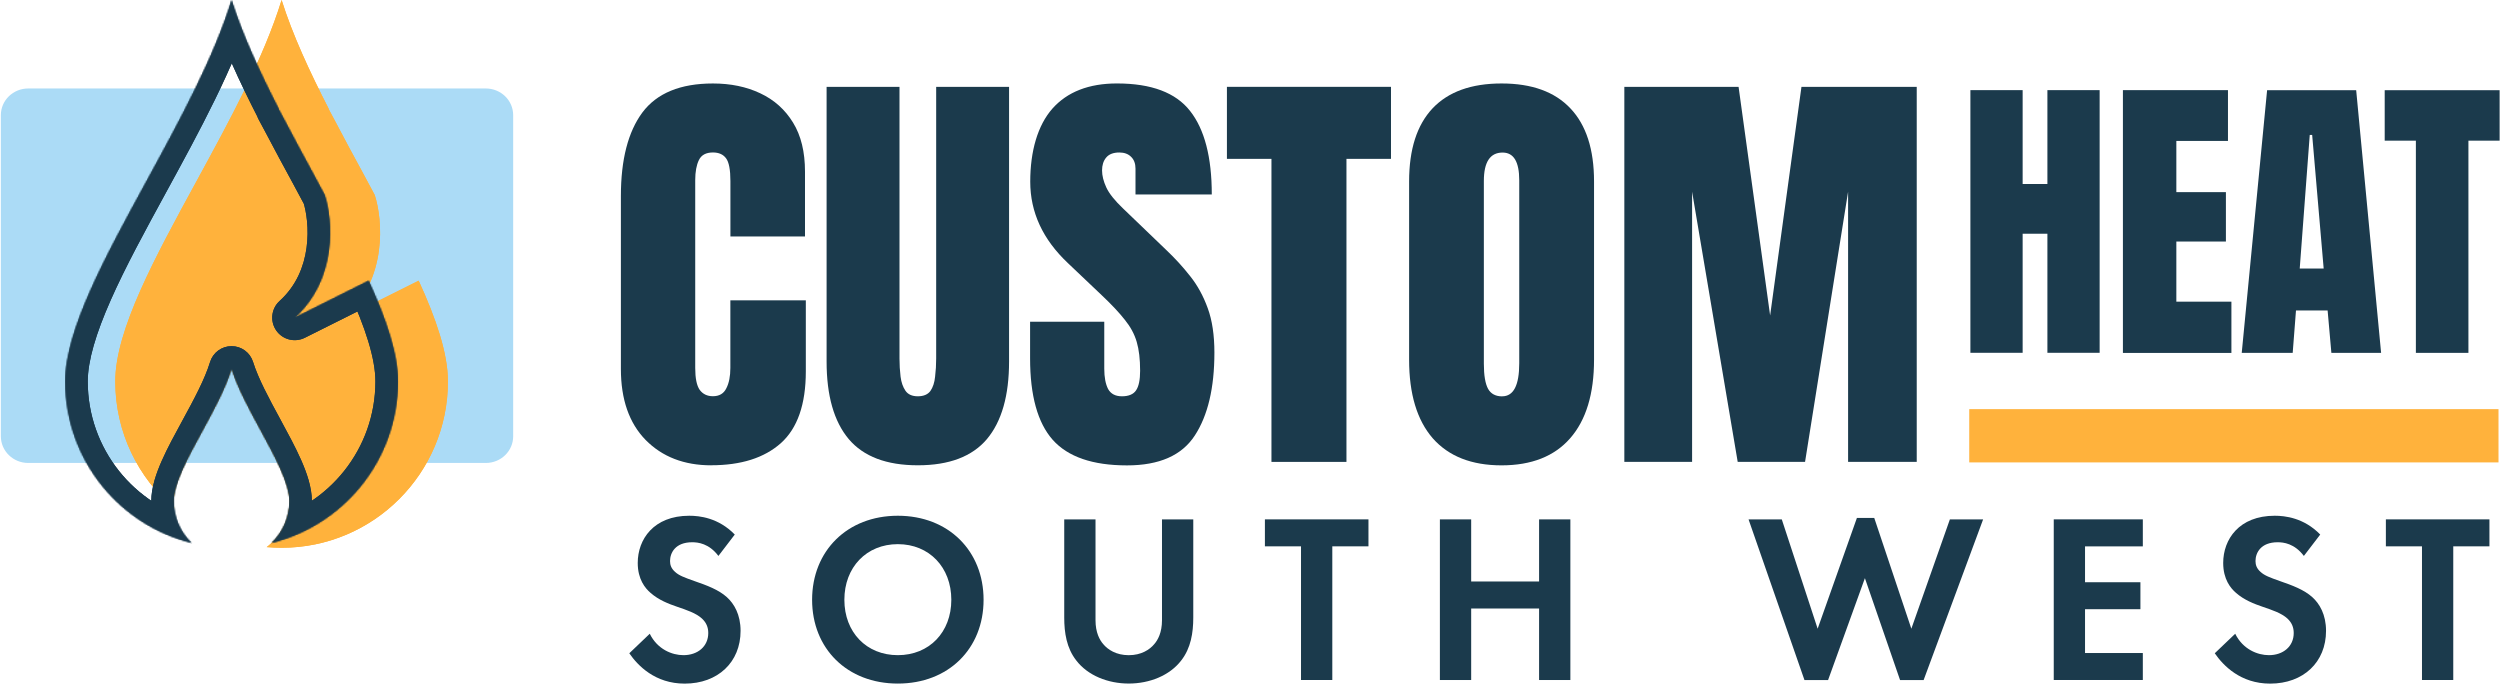 <svg width="1954" height="535" viewBox="0 0 1954 535" fill="none" xmlns="http://www.w3.org/2000/svg">
<path d="M561.529 434.544C554.181 424.747 545.549 423.823 541.012 423.823C527.842 423.823 523.707 432.094 523.707 438.518C523.707 441.53 524.63 444.34 527.642 446.99C530.653 449.801 534.788 451.327 542.698 454.137C552.495 457.51 561.689 460.923 568.113 466.744C573.775 471.844 578.834 480.315 578.834 493.083C578.834 517.535 561.127 534.318 535.15 534.318C511.983 534.318 498.452 520.185 491.867 510.589L507.847 495.332C513.87 507.578 525.353 512.075 534.186 512.075C545.308 512.075 553.579 505.289 553.579 494.77C553.579 490.273 552.053 486.659 548.681 483.487C543.983 479.151 536.435 476.702 529.288 474.253C522.703 472.004 514.793 468.993 508.409 463.332C504.274 459.758 498.452 452.812 498.452 440.004C498.452 421.575 510.858 403.105 538.723 403.105C546.633 403.105 561.489 404.631 574.297 417.801L561.489 434.544H561.529Z" fill="#1B3A4C"/>
<path d="M768.765 468.792C768.765 507.016 741.302 534.278 701.754 534.278C662.205 534.278 634.742 506.976 634.742 468.792C634.742 430.609 662.205 403.105 701.754 403.105C741.302 403.105 768.765 430.569 768.765 468.792ZM743.551 468.792C743.551 443.377 726.246 425.309 701.754 425.309C677.262 425.309 659.957 443.377 659.957 468.792C659.957 494.208 677.262 512.075 701.754 512.075C726.246 512.075 743.551 494.208 743.551 468.792Z" fill="#1B3A4C"/>
<path d="M856.256 405.938V484.794C856.256 494.39 859.469 500.212 862.279 503.424C865.852 507.76 872.437 512.096 882.234 512.096C892.031 512.096 898.616 507.76 902.189 503.424C904.999 500.212 908.212 494.39 908.212 484.794V405.938H932.663V482.706C932.663 494.55 930.776 506.596 923.268 516.192C914.234 528.036 898.415 534.259 882.234 534.259C866.053 534.259 850.234 528.036 841.2 516.192C833.652 506.596 831.805 494.55 831.805 482.706V405.938H856.256Z" fill="#1B3A4C"/>
<path d="M1041.33 427.017V531.489H1016.87V427.017H988.648V405.938H1069.59V427.017H1041.37H1041.33Z" fill="#1B3A4C"/>
<path d="M1149.87 454.492H1202.95V405.949H1227.4V531.501H1202.95V475.611H1149.87V531.501H1125.42V405.949H1149.87V454.492Z" fill="#1B3A4C"/>
<path d="M1428.79 531.516H1410.36L1366.67 405.964H1392.65L1420.67 491.405L1451.35 404.84H1464.92L1493.91 491.405L1524.02 405.964H1550L1503.51 531.516H1485.08L1457.61 451.897L1428.83 531.516H1428.79Z" fill="#1B3A4C"/>
<path d="M1674.83 427.049H1629.66V455.074H1672.95V476.153H1629.66V510.402H1674.83V531.481H1605.21V405.93H1674.83V427.009V427.049Z" fill="#1B3A4C"/>
<path d="M1800.72 434.544C1793.38 424.747 1784.74 423.823 1780.21 423.823C1767.04 423.823 1762.9 432.094 1762.9 438.518C1762.9 441.53 1763.83 444.34 1766.84 446.99C1769.85 449.801 1773.98 451.327 1781.89 454.137C1791.69 457.51 1800.88 460.923 1807.31 466.744C1812.97 471.844 1818.03 480.315 1818.03 493.083C1818.03 517.535 1800.32 534.318 1774.34 534.318C1751.18 534.318 1737.65 520.185 1731.06 510.589L1747.04 495.332C1753.07 507.578 1764.55 512.075 1773.38 512.075C1784.5 512.075 1792.77 505.289 1792.77 494.77C1792.77 490.273 1791.25 486.659 1787.88 483.487C1783.18 479.151 1775.63 476.702 1768.48 474.253C1761.9 472.004 1753.99 468.993 1747.6 463.332C1743.47 459.758 1737.65 452.812 1737.65 440.004C1737.65 421.575 1750.05 403.105 1777.92 403.105C1785.83 403.105 1800.68 404.631 1813.49 417.801L1800.68 434.544H1800.72Z" fill="#1B3A4C"/>
<path d="M1917.47 427.017V531.489H1893.02V427.017H1864.8V405.938H1945.74V427.017H1917.51H1917.47Z" fill="#1B3A4C"/>
<path d="M22.072 69.152H379.695C391.499 69.152 401.095 78.467 401.095 89.991V341.013C401.095 352.537 391.539 361.852 379.695 361.852H22.072C10.268 361.852 0.672 352.537 0.672 341.013V89.991C0.672 78.467 10.228 69.152 22.072 69.152Z" fill="#ABDBF6"/>
<path d="M555.914 363.687C534.715 363.687 517.61 357.062 504.602 343.852C491.713 330.643 485.289 312.133 485.289 288.404V153.176C485.289 124.75 490.91 102.988 502.112 87.891C513.435 72.794 531.824 65.246 557.239 65.246C571.131 65.246 583.458 67.816 594.218 72.915C605.099 78.014 613.651 85.683 619.874 95.881C626.098 105.999 629.189 118.767 629.189 134.185V184.815H570.891V141.492C570.891 132.74 569.766 126.837 567.558 123.826C565.35 120.734 561.897 119.169 557.239 119.169C551.779 119.169 548.125 121.176 546.238 125.151C544.351 129.046 543.387 134.265 543.387 140.81V287.561C543.387 295.671 544.552 301.373 546.88 304.705C549.33 308.038 552.782 309.684 557.199 309.684C562.178 309.684 565.671 307.636 567.678 303.541C569.806 299.445 570.85 294.105 570.85 287.561V234.763H629.832V290.211C629.832 315.988 623.327 334.698 610.359 346.342C597.35 357.905 579.202 363.647 555.914 363.647V363.687Z" fill="#1B3A4C"/>
<path d="M717.338 363.666C692.926 363.666 674.939 356.84 663.375 343.189C651.812 329.417 646.07 309.221 646.07 282.561V67.875H703.044V280.232C703.044 285.131 703.325 289.829 703.887 294.406C704.45 298.862 705.734 302.516 707.702 305.407C709.709 308.298 712.921 309.743 717.378 309.743C721.835 309.743 725.207 308.338 727.215 305.568C729.223 302.677 730.427 298.943 730.869 294.406C731.431 289.869 731.712 285.131 731.712 280.232V67.875H788.686V282.561C788.686 309.221 782.904 329.417 771.381 343.189C759.817 356.84 741.83 363.666 717.418 363.666H717.338Z" fill="#1B3A4C"/>
<path d="M880.761 363.747C854.021 363.747 834.668 357.082 822.784 343.752C811.019 330.422 805.117 309.223 805.117 280.113V251.446H863.095V288.103C863.095 294.889 864.099 300.189 866.106 304.083C868.234 307.858 871.808 309.745 876.947 309.745C882.086 309.745 885.941 308.179 887.948 305.087C890.076 301.996 891.12 296.856 891.12 289.75C891.12 280.756 890.237 273.248 888.47 267.265C886.704 261.162 883.572 255.381 879.155 249.96C874.819 244.419 868.756 237.955 861.007 230.648L834.708 205.674C815.034 187.124 805.238 165.925 805.238 142.035C805.238 118.145 811.019 97.99 822.543 84.9C834.186 71.811 851.01 65.227 873.012 65.227C899.873 65.227 918.945 72.373 930.147 86.707C941.469 101.041 947.13 122.803 947.13 151.992H887.507V131.837C887.507 127.822 886.342 124.73 884.013 122.522C881.805 120.313 878.754 119.189 874.859 119.189C870.202 119.189 866.749 120.514 864.54 123.204C862.412 125.774 861.368 129.106 861.368 133.202C861.368 137.297 862.493 141.754 864.701 146.532C866.909 151.31 871.326 156.81 877.87 163.034L911.677 195.516C918.463 201.94 924.686 208.766 930.347 215.993C936.009 223.099 940.546 231.411 943.999 240.966C947.452 250.402 949.178 261.965 949.178 275.617C949.178 303.16 944.079 324.761 933.841 340.42C923.723 355.958 906.096 363.747 880.882 363.747H880.761Z" fill="#1B3A4C"/>
<path d="M993.772 361.016V124.166H958.961V67.875H1087.2V124.166H1052.39V361.016H993.772Z" fill="#1B3A4C"/>
<path d="M1173.63 363.719C1150.18 363.719 1132.28 356.653 1119.83 342.56C1107.5 328.346 1101.36 307.869 1101.36 281.089V141.846C1101.36 116.752 1107.46 97.72 1119.67 84.711C1131.99 71.703 1149.98 65.238 1173.63 65.238C1197.28 65.238 1215.23 71.743 1227.43 84.711C1239.76 97.72 1245.9 116.752 1245.9 141.846V281.089C1245.9 307.829 1239.68 328.346 1227.23 342.56C1214.91 356.653 1197.04 363.719 1173.59 363.719H1173.63ZM1174.11 309.757C1182.99 309.757 1187.44 301.164 1187.44 283.94V140.882C1187.44 126.428 1183.11 119.241 1174.43 119.241C1164.68 119.241 1159.78 126.629 1159.78 141.404V284.301C1159.78 293.415 1160.9 299.96 1163.11 303.975C1165.32 307.869 1169.01 309.797 1174.11 309.797V309.757Z" fill="#1B3A4C"/>
<path d="M1269.58 361.016V67.875H1358.87L1383.53 246.586L1408.02 67.875H1498.12V361.016H1444.47V149.823L1410.83 361.016H1358.19L1322.54 149.823V361.016H1269.58Z" fill="#1B3A4C"/>
<path d="M1540.06 275.796V70.465H1580.9V143.82H1600.25V70.465H1641.08V275.756H1600.25V182.686H1580.9V275.756H1540.06V275.796ZM1659.27 275.796V70.465H1741.38V110.134H1701.03V150.164H1739.77V188.789H1701.03V235.806H1744.07V275.836H1659.27V275.796ZM1752.14 275.796L1771.97 70.505H1841.59L1861.07 275.796H1822.2L1819.27 242.672H1794.54L1791.97 275.796H1752.06H1752.14ZM1797.51 209.868H1816.18L1807.19 105.476H1805.3L1797.47 209.868H1797.51ZM1888.25 275.796V109.933H1863.88V70.505H1953.7V109.933H1929.32V275.796H1888.25Z" fill="#1B3A4C"/>
<path d="M1952.83 319.781H1539.16V361.418H1952.83V319.781Z" fill="#FFB23C"/>
<path fill-rule="evenodd" clip-rule="evenodd" d="M350.1 298.127C350.1 369.926 291.895 428.13 220.097 428.13C216.176 428.13 212.296 427.956 208.464 427.617C219.233 419.359 226.176 406.362 226.176 391.744C226.176 377.617 215.179 357.383 203.664 336.197C194.841 319.964 185.715 303.172 180.999 288.142C176.201 303.809 166.837 320.969 157.873 337.397C146.528 358.187 135.822 377.806 135.822 391.744C135.822 393.665 135.942 395.559 136.175 397.417C107.989 373.57 90.094 337.939 90.094 298.127C90.094 258.019 120.901 201.565 153.548 141.737L153.548 141.737C179.345 94.464 206.291 45.085 220.097 0C228.584 27.052 242.036 56.087 257.134 85.471L256.752 85.038L261.49 93.873C268.927 108.106 276.676 122.385 284.36 136.524L292.918 152.483C299.109 171.707 303.084 217.778 269.459 248.275L327.234 219.387C340.903 249.192 350.1 276.213 350.1 298.127Z" fill="#FFB23C"/>
<path fill-rule="evenodd" clip-rule="evenodd" d="M350.1 298.127C350.1 369.926 291.895 428.13 220.097 428.13C216.176 428.13 212.296 427.956 208.464 427.617C219.233 419.359 226.176 406.362 226.176 391.744C226.176 377.617 215.179 357.383 203.664 336.197C194.841 319.964 185.715 303.172 180.999 288.142C176.201 303.809 166.837 320.969 157.873 337.397C146.528 358.187 135.822 377.806 135.822 391.744C135.822 393.665 135.942 395.559 136.175 397.417C107.989 373.57 90.094 337.939 90.094 298.127C90.094 258.019 120.901 201.565 153.548 141.737L153.548 141.737C179.345 94.464 206.291 45.085 220.097 0C228.584 27.052 242.036 56.087 257.134 85.471L256.752 85.038L261.49 93.873C268.927 108.106 276.676 122.385 284.36 136.524L292.918 152.483C299.109 171.707 303.084 217.778 269.459 248.275L327.234 219.387C340.903 249.192 350.1 276.213 350.1 298.127Z" fill="#FFB23C"/>
<mask id="path-21-inside-1_1025_160" fill="white">
<path fill-rule="evenodd" clip-rule="evenodd" d="M149.719 424.341C141.153 416.12 135.821 404.554 135.821 391.744C135.821 377.806 146.527 358.187 157.872 337.397C166.836 320.969 176.2 303.809 180.998 288.142C185.714 303.172 194.84 319.964 203.663 336.197C215.178 357.383 226.175 377.617 226.175 391.744C226.175 404.556 220.842 416.123 212.274 424.344C268.968 410.345 311.006 359.145 311.006 298.127C311.006 276.213 301.809 249.191 288.14 219.386L230.363 248.275C263.987 217.778 260.012 171.707 253.822 152.483L245.047 136.119C237.473 122.184 229.841 108.115 222.509 94.089L217.655 85.038L218.045 85.478C202.945 56.092 189.491 27.055 181.003 0C167.197 45.085 140.251 94.464 114.455 141.737L114.455 141.737C81.807 201.565 51 258.019 51 298.127C51 359.14 93.031 410.337 149.719 424.341Z"/>
</mask>
<path d="M149.719 424.341L145.499 441.422C153.233 443.333 161.285 439.808 165.129 432.831C168.973 425.854 167.65 417.164 161.902 411.648L149.719 424.341ZM157.872 337.397L173.316 345.825L173.316 345.825L157.872 337.397ZM180.998 288.142L197.786 282.875C195.478 275.518 188.648 270.521 180.938 270.547C173.227 270.574 166.432 275.618 164.175 282.99L180.998 288.142ZM203.663 336.197L219.121 327.795L219.121 327.795L203.663 336.197ZM212.274 424.344L200.092 411.65C194.344 417.165 193.019 425.855 196.863 432.833C200.706 439.811 208.758 443.335 216.492 441.426L212.274 424.344ZM288.14 219.386L304.133 212.052C302.145 207.717 298.482 204.375 293.984 202.791C289.486 201.207 284.537 201.517 280.272 203.649L288.14 219.386ZM230.363 248.275L218.542 235.242C212.03 241.149 210.877 250.956 215.843 258.212C220.808 265.467 230.367 267.944 238.231 264.012L230.363 248.275ZM253.822 152.483L270.569 147.09C270.244 146.081 269.829 145.103 269.327 144.169L253.822 152.483ZM245.047 136.119L260.552 127.804C260.537 127.775 260.521 127.746 260.506 127.718L245.047 136.119ZM222.509 94.089L238.101 85.938C238.073 85.883 238.044 85.829 238.015 85.774L222.509 94.089ZM217.655 85.038L230.837 73.385C224.922 66.694 214.933 65.496 207.604 70.598C200.275 75.699 197.93 85.483 202.15 93.353L217.655 85.038ZM218.045 85.478L204.863 97.132C210.739 103.778 220.644 105.011 227.969 100.007C235.295 95.003 237.749 85.328 233.694 77.437L218.045 85.478ZM181.003 0L197.791 -5.267C195.482 -12.624 188.653 -17.621 180.943 -17.594C173.232 -17.568 166.437 -12.524 164.18 -5.152L181.003 0ZM114.455 141.737L99.01 133.309C98.909 133.494 98.812 133.68 98.718 133.868L114.455 141.737ZM114.455 141.737L129.899 150.165C130 149.98 130.097 149.794 130.192 149.605L114.455 141.737ZM161.902 411.648C156.65 406.606 153.415 399.568 153.415 391.744H118.226C118.226 409.541 125.656 425.633 137.535 437.035L161.902 411.648ZM153.415 391.744C153.415 388.635 154.781 383.066 158.679 374.265C162.421 365.816 167.55 356.392 173.316 345.825L142.427 328.969C136.849 339.192 130.952 349.973 126.505 360.015C122.213 369.705 118.226 380.914 118.226 391.744H153.415ZM173.316 345.825C182.032 329.852 192.394 311.017 197.821 293.293L164.175 282.99C160.007 296.602 151.641 312.085 142.427 328.969L173.316 345.825ZM164.21 293.408C169.544 310.41 179.63 328.823 188.204 344.599L219.121 327.795C210.05 311.105 201.883 295.935 197.786 282.875L164.21 293.408ZM188.204 344.599C194.053 355.361 199.305 365.046 203.146 373.733C207.155 382.8 208.581 388.556 208.581 391.744H243.77C243.77 380.805 239.697 369.381 235.328 359.502C230.792 349.243 224.787 338.219 219.121 327.795L188.204 344.599ZM208.581 391.744C208.581 399.569 205.346 406.608 200.092 411.65L224.456 437.039C236.338 425.637 243.77 409.543 243.77 391.744H208.581ZM216.492 441.426C280.857 425.532 328.6 367.427 328.6 298.127H293.412C293.412 350.864 257.079 395.158 208.056 407.263L216.492 441.426ZM328.6 298.127C328.6 272.124 317.919 242.113 304.133 212.052L272.147 226.721C285.699 256.269 293.412 280.302 293.412 298.127H328.6ZM280.272 203.649L222.494 232.538L238.231 264.012L296.008 235.123L280.272 203.649ZM242.183 261.307C262.745 242.658 271.596 219.349 274.454 198.546C277.274 178.013 274.414 159.029 270.569 147.09L237.074 157.876C239.42 165.161 241.643 178.824 239.592 193.758C237.578 208.42 231.605 223.395 218.542 235.242L242.183 261.307ZM269.327 144.169L260.552 127.804L229.541 144.434L238.316 160.798L269.327 144.169ZM260.506 127.718C252.927 113.772 245.359 99.821 238.101 85.938L206.916 102.24C214.323 116.409 222.02 130.595 229.588 144.52L260.506 127.718ZM238.015 85.774L233.161 76.723L202.15 93.353L207.003 102.404L238.015 85.774ZM204.474 96.692L204.863 97.132L231.227 73.825L230.837 73.385L204.474 96.692ZM233.694 77.437C218.73 48.315 205.823 20.338 197.791 -5.267L164.215 5.267C173.158 33.772 187.16 63.869 202.396 93.52L233.694 77.437ZM164.18 -5.152C151.003 37.878 125.055 85.581 99.01 133.309L129.899 150.165C155.447 103.348 183.391 52.293 197.826 5.152L164.18 -5.152ZM98.718 133.868L98.718 133.868L130.192 149.605L130.192 149.605L98.718 133.868ZM99.01 133.309C82.78 163.051 66.533 192.8 54.397 220.203C42.418 247.252 33.406 274.213 33.406 298.127H68.594C68.594 281.934 74.986 260.613 86.572 234.452C98.001 208.643 113.481 180.251 129.899 150.165L99.01 133.309ZM33.406 298.127C33.406 367.421 81.141 425.523 145.499 441.422L153.938 407.26C104.921 395.151 68.594 350.859 68.594 298.127H33.406Z" fill="#1B3A4D" mask="url(#path-21-inside-1_1025_160)"/>
<mask id="path-23-inside-2_1025_160" fill="white">
<path fill-rule="evenodd" clip-rule="evenodd" d="M149.719 424.341C141.153 416.12 135.821 404.554 135.821 391.744C135.821 377.806 146.527 358.187 157.872 337.397C166.836 320.969 176.2 303.809 180.998 288.142C185.714 303.172 194.84 319.964 203.663 336.197C215.178 357.383 226.175 377.617 226.175 391.744C226.175 404.556 220.842 416.123 212.274 424.344C268.968 410.345 311.006 359.145 311.006 298.127C311.006 276.213 301.809 249.191 288.14 219.386L230.363 248.275C263.987 217.778 260.012 171.707 253.822 152.483L245.047 136.119C237.473 122.184 229.841 108.115 222.509 94.089L217.655 85.038L218.045 85.478C202.945 56.092 189.491 27.055 181.003 0C167.197 45.085 140.251 94.464 114.455 141.737L114.455 141.737C81.807 201.565 51 258.019 51 298.127C51 359.14 93.031 410.337 149.719 424.341Z"/>
</mask>
<path d="M149.719 424.341L145.499 441.422C153.233 443.333 161.285 439.808 165.129 432.831C168.973 425.854 167.65 417.164 161.902 411.648L149.719 424.341ZM157.872 337.397L173.316 345.825L173.316 345.825L157.872 337.397ZM180.998 288.142L197.786 282.875C195.478 275.518 188.648 270.521 180.938 270.547C173.227 270.574 166.432 275.618 164.175 282.99L180.998 288.142ZM203.663 336.197L219.121 327.795L219.121 327.795L203.663 336.197ZM212.274 424.344L200.092 411.65C194.344 417.165 193.019 425.855 196.863 432.833C200.706 439.811 208.758 443.335 216.492 441.426L212.274 424.344ZM288.14 219.386L304.133 212.052C302.145 207.717 298.482 204.375 293.984 202.791C289.486 201.207 284.537 201.517 280.272 203.649L288.14 219.386ZM230.363 248.275L218.542 235.242C212.03 241.149 210.877 250.956 215.843 258.212C220.808 265.467 230.367 267.944 238.231 264.012L230.363 248.275ZM253.822 152.483L270.569 147.09C270.244 146.081 269.829 145.103 269.327 144.169L253.822 152.483ZM245.047 136.119L260.552 127.804C260.537 127.775 260.521 127.746 260.506 127.718L245.047 136.119ZM222.509 94.089L238.101 85.938C238.073 85.883 238.044 85.829 238.015 85.774L222.509 94.089ZM217.655 85.038L230.837 73.385C224.922 66.694 214.933 65.496 207.604 70.598C200.275 75.699 197.93 85.483 202.15 93.353L217.655 85.038ZM218.045 85.478L204.863 97.132C210.739 103.778 220.644 105.011 227.969 100.007C235.295 95.003 237.749 85.328 233.694 77.437L218.045 85.478ZM181.003 0L197.791 -5.267C195.482 -12.624 188.653 -17.621 180.943 -17.594C173.232 -17.568 166.437 -12.524 164.18 -5.152L181.003 0ZM114.455 141.737L99.01 133.309C98.909 133.494 98.812 133.68 98.718 133.868L114.455 141.737ZM114.455 141.737L129.899 150.165C130 149.98 130.097 149.794 130.192 149.605L114.455 141.737ZM161.902 411.648C156.65 406.606 153.415 399.568 153.415 391.744H118.226C118.226 409.541 125.656 425.633 137.535 437.035L161.902 411.648ZM153.415 391.744C153.415 388.635 154.781 383.066 158.679 374.265C162.421 365.816 167.55 356.392 173.316 345.825L142.427 328.969C136.849 339.192 130.952 349.973 126.505 360.015C122.213 369.705 118.226 380.914 118.226 391.744H153.415ZM173.316 345.825C182.032 329.852 192.394 311.017 197.821 293.293L164.175 282.99C160.007 296.602 151.641 312.085 142.427 328.969L173.316 345.825ZM164.21 293.408C169.544 310.41 179.63 328.823 188.204 344.599L219.121 327.795C210.05 311.105 201.883 295.935 197.786 282.875L164.21 293.408ZM188.204 344.599C194.053 355.361 199.305 365.046 203.146 373.733C207.155 382.8 208.581 388.556 208.581 391.744H243.77C243.77 380.805 239.697 369.381 235.328 359.502C230.792 349.243 224.787 338.219 219.121 327.795L188.204 344.599ZM208.581 391.744C208.581 399.569 205.346 406.608 200.092 411.65L224.456 437.039C236.338 425.637 243.77 409.543 243.77 391.744H208.581ZM216.492 441.426C280.857 425.532 328.6 367.427 328.6 298.127H293.412C293.412 350.864 257.079 395.158 208.056 407.263L216.492 441.426ZM328.6 298.127C328.6 272.124 317.919 242.113 304.133 212.052L272.147 226.721C285.699 256.269 293.412 280.302 293.412 298.127H328.6ZM280.272 203.649L222.494 232.538L238.231 264.012L296.008 235.123L280.272 203.649ZM242.183 261.307C262.745 242.658 271.596 219.349 274.454 198.546C277.274 178.013 274.414 159.029 270.569 147.09L237.074 157.876C239.42 165.161 241.643 178.824 239.592 193.758C237.578 208.42 231.605 223.395 218.542 235.242L242.183 261.307ZM269.327 144.169L260.552 127.804L229.541 144.434L238.316 160.798L269.327 144.169ZM260.506 127.718C252.927 113.772 245.359 99.821 238.101 85.938L206.916 102.24C214.323 116.409 222.02 130.595 229.588 144.52L260.506 127.718ZM238.015 85.774L233.161 76.723L202.15 93.353L207.003 102.404L238.015 85.774ZM204.474 96.692L204.863 97.132L231.227 73.825L230.837 73.385L204.474 96.692ZM233.694 77.437C218.73 48.315 205.823 20.338 197.791 -5.267L164.215 5.267C173.158 33.772 187.16 63.869 202.396 93.52L233.694 77.437ZM164.18 -5.152C151.003 37.878 125.055 85.581 99.01 133.309L129.899 150.165C155.447 103.348 183.391 52.293 197.826 5.152L164.18 -5.152ZM98.718 133.868L98.718 133.868L130.192 149.605L130.192 149.605L98.718 133.868ZM99.01 133.309C82.78 163.051 66.533 192.8 54.397 220.203C42.418 247.252 33.406 274.213 33.406 298.127H68.594C68.594 281.934 74.986 260.613 86.572 234.452C98.001 208.643 113.481 180.251 129.899 150.165L99.01 133.309ZM33.406 298.127C33.406 367.421 81.141 425.523 145.499 441.422L153.938 407.26C104.921 395.151 68.594 350.859 68.594 298.127H33.406Z" fill="#1B3A4D" mask="url(#path-23-inside-2_1025_160)"/>
</svg>
